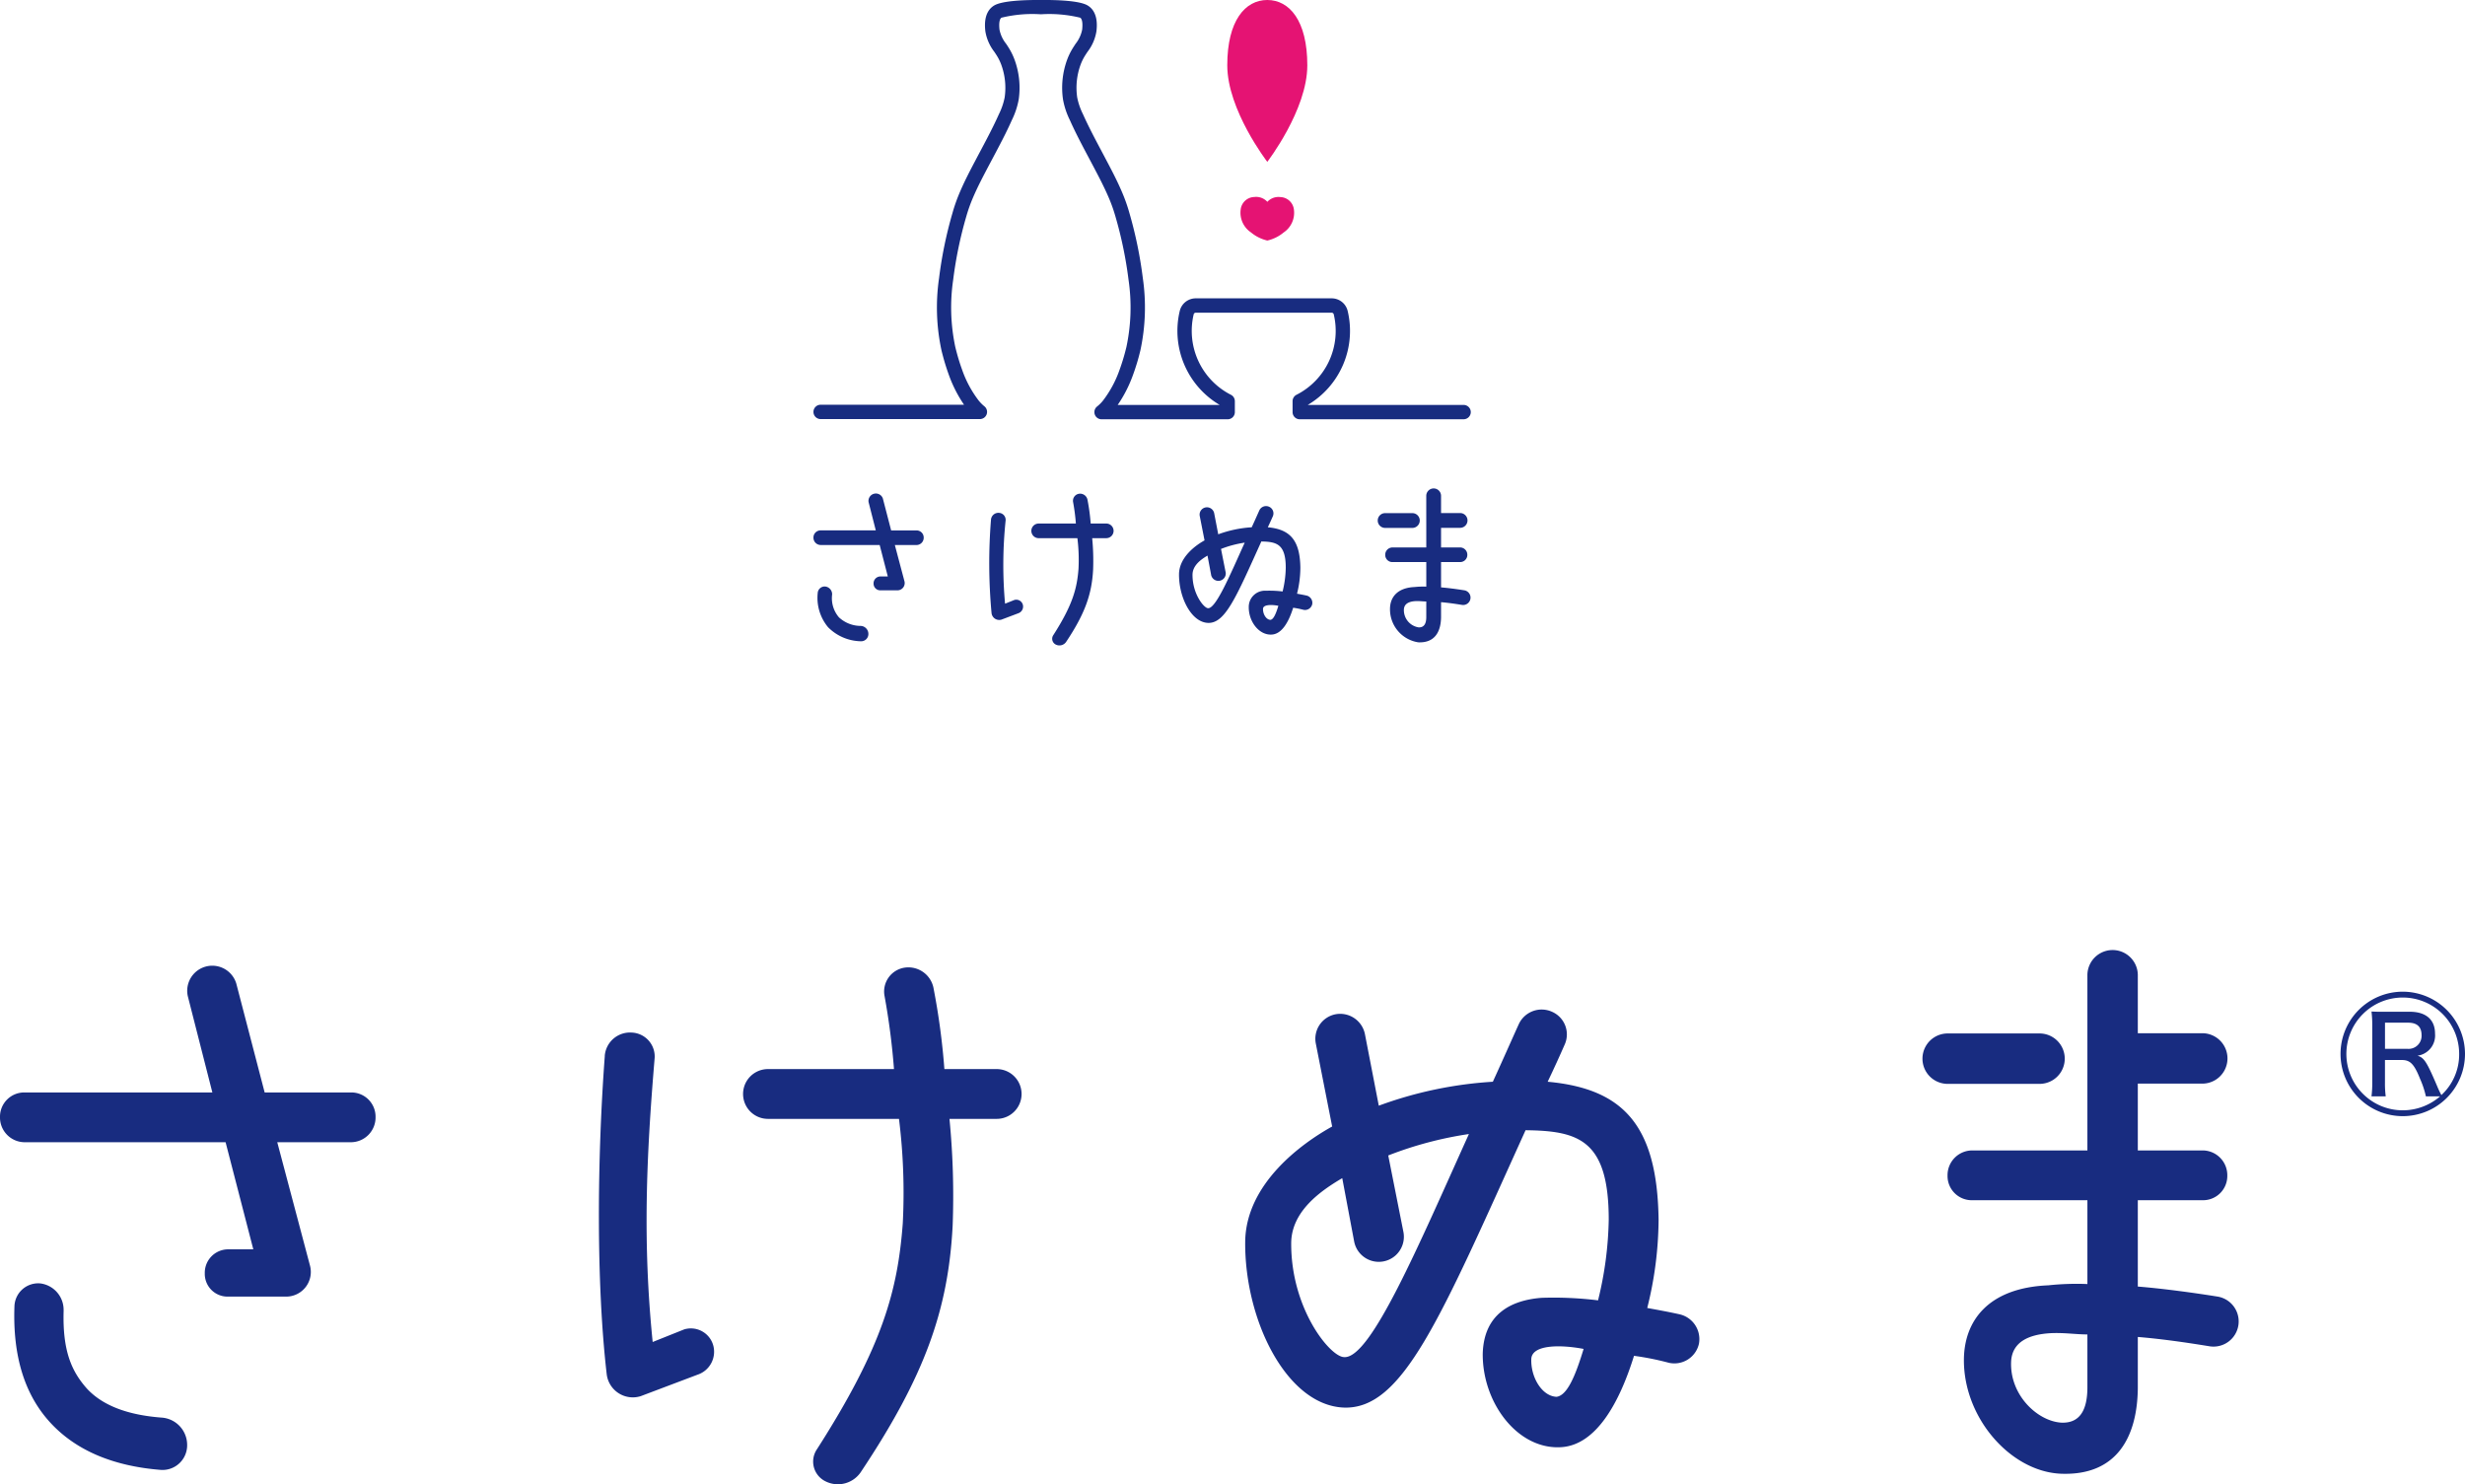<svg xmlns="http://www.w3.org/2000/svg" xmlns:xlink="http://www.w3.org/1999/xlink" width="300" height="180.637" viewBox="0 0 300 180.637">
  <defs>
    <clipPath id="clip-path">
      <rect id="長方形_2" data-name="長方形 2" width="80" height="78.551" fill="none"/>
    </clipPath>
    <clipPath id="clip-path-2">
      <rect id="長方形_3" data-name="長方形 3" width="300" height="65.018" fill="#182c80"/>
    </clipPath>
  </defs>
  <g id="グループ_7856" data-name="グループ 7856" transform="translate(-57 -91.243)">
    <g id="グループ_7830" data-name="グループ 7830" transform="translate(-58.201 7.743)">
      <g id="グループ_2" data-name="グループ 2" transform="translate(214.201 83.5)">
        <g id="グループ_1" data-name="グループ 1" clip-path="url(#clip-path)">
          <path id="パス_1" data-name="パス 1" d="M137.533,67.23a4.749,4.749,0,0,0,1.992-.984,2.887,2.887,0,0,0,1.247-2.786,1.715,1.715,0,0,0-1.656-1.52,1.84,1.84,0,0,0-1.583.584v-.01a1.84,1.84,0,0,0-1.583-.584,1.714,1.714,0,0,0-1.656,1.52,2.888,2.888,0,0,0,1.247,2.786,4.828,4.828,0,0,0,1.992.993" transform="translate(-82.298 -37.956)" fill="#e51373"/>
          <path id="パス_2" data-name="パス 2" d="M9.456,159.578H12.54a.865.865,0,0,1,.878.878.884.884,0,0,1-.878.9H9.906l1.171,4.413a.882.882,0,0,1-.855,1.1H8.127a.812.812,0,0,1-.81-.834.836.836,0,0,1,.833-.855h.9l-.99-3.828H.878a.884.884,0,0,1-.878-.9.865.865,0,0,1,.878-.878H7.587l-.878-3.445a.9.9,0,0,1,1.734-.451Zm-7.182,7.79a3.573,3.573,0,0,0,.833,2.792A3.921,3.921,0,0,0,5.786,171.2a.977.977,0,0,1,.9.968.88.88,0,0,1-.923.9,5.755,5.755,0,0,1-3.985-1.711,5.589,5.589,0,0,1-1.261-4.142.849.849,0,0,1,.923-.811.951.951,0,0,1,.833.968" transform="translate(0 -95.027)" fill="#182c80"/>
          <path id="パス_3" data-name="パス 3" d="M55.5,158.418a.9.9,0,0,1,.968-.833.855.855,0,0,1,.811.945,52.245,52.245,0,0,0-.067,10.109l1.125-.45a.83.83,0,0,1,1.036.563.863.863,0,0,1-.563,1.058l-2.026.765a.938.938,0,0,1-1.216-.788,65.987,65.987,0,0,1-.068-11.37m14,2.252H67.815a28.44,28.44,0,0,1,.113,3.827c-.158,2.995-.991,5.358-3.288,8.8a.987.987,0,0,1-1.26.315.785.785,0,0,1-.293-1.148c2.365-3.692,2.882-5.7,3.063-8.06a21.376,21.376,0,0,0-.135-3.737H61.331a.89.89,0,1,1,0-1.779h4.5a24.908,24.908,0,0,0-.338-2.611.862.862,0,0,1,.721-1.014.914.914,0,0,1,1.036.765,24.641,24.641,0,0,1,.383,2.859H69.5a.89.89,0,1,1,0,1.779" transform="translate(-33.892 -95.172)" fill="#182c80"/>
          <path id="パス_4" data-name="パス 4" d="M119.736,162.583a14.276,14.276,0,0,1,4.075-.856c.383-.833.7-1.553.923-2.049a.9.9,0,0,1,1.193-.45.882.882,0,0,1,.45,1.171c-.158.36-.361.81-.608,1.328,2.7.247,3.918,1.554,3.963,4.93a13.215,13.215,0,0,1-.406,3.153c.361.067.743.135,1.148.224a.909.909,0,0,1,.7,1.058.9.9,0,0,1-1.081.675,9.9,9.9,0,0,0-1.238-.247c-.518,1.666-1.351,3.2-2.612,3.265-1.553.09-2.814-1.6-2.792-3.355a1.967,1.967,0,0,1,2.094-1.981,13.019,13.019,0,0,1,2.026.09,12.841,12.841,0,0,0,.383-2.882c0-2.859-1.081-3.175-2.972-3.2-3.062,6.754-4.391,10-6.507,9.906-2.026-.091-3.534-3.107-3.512-5.922.022-2.094,2.049-3.535,3.107-4.12l-.586-2.972a.891.891,0,0,1,.7-1.036.9.9,0,0,1,1.058.7Zm3.22,1.013a13.263,13.263,0,0,0-2.882.766l.54,2.725a.9.9,0,1,1-1.756.36l-.428-2.274c-.766.45-1.8,1.171-1.824,2.3-.023,2.364,1.4,4.1,1.891,4.1.945.068,2.656-3.985,4.458-7.97m4.1,7.677c-.833-.158-1.846-.158-1.869.361-.022.653.383,1.328.9,1.351.383-.045.676-.743.968-1.712" transform="translate(-70.472 -97.558)" fill="#182c80"/>
          <path id="パス_5" data-name="パス 5" d="M183.393,156.624V154.53a.9.9,0,0,1,1.8,0v2.094h2.319a.9.9,0,0,1,0,1.8h-2.319v2.386h2.319a.884.884,0,0,1,.878.9.865.865,0,0,1-.878.878h-2.319v3.084c.833.067,1.869.2,2.859.36a.9.9,0,0,1-.27,1.778c-.968-.158-1.779-.27-2.589-.337v1.846c-.023,1.688-.721,3.129-2.769,3.039a4.062,4.062,0,0,1-3.445-4.053c0-1.4.856-2.589,3.017-2.679a9.57,9.57,0,0,1,1.4-.045V162.59h-4.12a.865.865,0,0,1-.878-.878.885.885,0,0,1,.878-.9h4.12v-2.386m0,8.961c-.406,0-.833-.068-1.306-.045-.833.045-1.373.338-1.418.991a2.121,2.121,0,0,0,1.8,2.206c.653.022.923-.45.923-1.261Zm-5.11-8.952h.1a.9.9,0,0,1,0-1.8H181.7a.9.9,0,0,1,0,1.8h-3.416Z" transform="translate(-108.811 -94.188)" fill="#182c80"/>
          <path id="パス_6" data-name="パス 6" d="M79.128,51.026H59.184a.872.872,0,0,1-.872-.872V48.823a.873.873,0,0,1,.476-.777,8.717,8.717,0,0,0,4.535-9.792.262.262,0,0,0-.254-.2H46.529a.259.259,0,0,0-.253.2,8.722,8.722,0,0,0,4.534,9.792.872.872,0,0,1,.476.777v1.331a.872.872,0,0,1-.872.872H35.062a.872.872,0,0,1-.548-1.55,4.6,4.6,0,0,0,.726-.724,13.427,13.427,0,0,0,2.031-3.79c.128-.351.255-.729.387-1.156.143-.462.283-.974.428-1.566a23.119,23.119,0,0,0,.262-8.186,49.348,49.348,0,0,0-1.586-7.675,18.832,18.832,0,0,0-.853-2.392c-.559-1.3-1.246-2.6-1.852-3.751q-.269-.51-.539-1.017c-.791-1.488-1.609-3.028-2.314-4.606a9.432,9.432,0,0,1-.83-2.5,9.914,9.914,0,0,1,.505-4.859,7.75,7.75,0,0,1,.625-1.3c.128-.213.266-.42.4-.625a4,4,0,0,0,.8-1.726c.112-1.062-.1-1.364-.24-1.45a15.968,15.968,0,0,0-4.781-.414,15.933,15.933,0,0,0-4.8.414c-.139.086-.353.389-.24,1.452a4,4,0,0,0,.807,1.728c.136.2.272.409.4.623a7.847,7.847,0,0,1,.623,1.3,9.914,9.914,0,0,1,.506,4.858,9.5,9.5,0,0,1-.831,2.5c-.7,1.574-1.519,3.11-2.307,4.594q-.273.514-.545,1.028c-.645,1.223-1.308,2.483-1.852,3.752a18.965,18.965,0,0,0-.853,2.391,49.2,49.2,0,0,0-1.586,7.678,23.121,23.121,0,0,0,.262,8.187c.141.572.281,1.084.428,1.565.13.421.257.8.387,1.157a13.418,13.418,0,0,0,2.03,3.786,4.758,4.758,0,0,0,.707.708A.872.872,0,0,1,20.274,51H.872a.872.872,0,1,1,0-1.744H18.327a15.965,15.965,0,0,1-1.87-3.694c-.14-.387-.276-.792-.415-1.243-.158-.514-.307-1.058-.456-1.663a24.783,24.783,0,0,1-.3-8.8,50.875,50.875,0,0,1,1.638-7.946,20.6,20.6,0,0,1,.93-2.609c.571-1.334,1.252-2.626,1.91-3.874.184-.35.367-.694.55-1.038.775-1.459,1.577-2.967,2.255-4.487a8.165,8.165,0,0,0,.7-2.028,8.165,8.165,0,0,0-.412-4,6.064,6.064,0,0,0-.482-1.009c-.116-.192-.24-.377-.362-.56A5.534,5.534,0,0,1,20.921,3.8c-.061-.573-.247-2.313,1.053-3.12C22.98.054,25.987-.013,27.69,0c1.688-.017,4.7.051,5.7.678,1.3.8,1.113,2.545,1.053,3.116A5.527,5.527,0,0,1,33.359,6.3c-.123.185-.247.371-.363.563a6.062,6.062,0,0,0-.484,1.008,8.162,8.162,0,0,0-.41,4,8.111,8.111,0,0,0,.7,2.026c.681,1.524,1.485,3.036,2.262,4.5q.271.511.541,1.022c.621,1.176,1.325,2.509,1.913,3.878a20.574,20.574,0,0,1,.931,2.612,51.006,51.006,0,0,1,1.638,7.944,24.793,24.793,0,0,1-.3,8.8c-.154.626-.3,1.17-.456,1.664-.14.455-.276.862-.416,1.242a15.928,15.928,0,0,1-1.887,3.72H49.44a10.462,10.462,0,0,1-4.862-11.426,2,2,0,0,1,1.95-1.546h16.54a2,2,0,0,1,1.951,1.546,10.458,10.458,0,0,1-4.862,11.426h18.97a.872.872,0,0,1,0,1.744" transform="translate(0 0)" fill="#182c80"/>
          <path id="パス_7" data-name="パス 7" d="M139.879,7.949c0,5.439-4.871,11.748-4.871,11.748s-4.871-6.309-4.871-11.748S132.318,0,135.008,0s4.871,2.509,4.871,7.948" transform="translate(-79.774 -0.001)" fill="#e51373"/>
          <line id="線_1" data-name="線 1" x2="0.469" y2="1.763" transform="translate(2.362 72.445)" fill="#182c80"/>
        </g>
      </g>
    </g>
    <g id="グループ_7831" data-name="グループ 7831" transform="translate(57 206.861)">
      <g id="グループ_3" data-name="グループ 3" clip-path="url(#clip-path-2)">
        <path id="パス_8" data-name="パス 8" d="M540.531,16.921a7.574,7.574,0,1,1-7.574-7.574,7.586,7.586,0,0,1,7.574,7.574m-6.708-5.131c1.948,0,3.061.957,3.061,2.658a2.484,2.484,0,0,1-2.133,2.689c.8.248,1.113.711,2.38,3.679a10.783,10.783,0,0,0,.526,1.113,6.72,6.72,0,0,0,2.163-5.008,6.863,6.863,0,1,0-6.862,6.863,6.957,6.957,0,0,0,4.544-1.7h-1.73a11.2,11.2,0,0,0-.711-2.134c-.712-1.792-1.206-2.287-2.2-2.287h-2.071v2.782a11.975,11.975,0,0,0,.093,1.639h-1.732a12.706,12.706,0,0,0,.093-1.639V13.4a13.022,13.022,0,0,0-.093-1.638c.711.031.866.031,1.577.031Zm-.278,4.513a1.582,1.582,0,0,0,1.7-1.669c0-1.02-.556-1.515-1.638-1.515h-2.813V16.3Z" transform="translate(-240.531 -4.279)" fill="#182c80"/>
        <path id="パス_9" data-name="パス 9" d="M32.21,18.855H42.717a2.946,2.946,0,0,1,2.99,2.991,3.011,3.011,0,0,1-2.99,3.066H33.743l3.988,15.031A3,3,0,0,1,34.817,43.7H27.684a2.767,2.767,0,0,1-2.761-2.839,2.849,2.849,0,0,1,2.838-2.914h3.068L27.455,24.912H2.99A3.012,3.012,0,0,1,0,21.846a2.947,2.947,0,0,1,2.99-2.991H25.845L22.853,7.122a3.051,3.051,0,0,1,5.9-1.535ZM7.745,45.39c-.153,4.983,1,7.438,2.838,9.51,1.917,2.069,4.984,3.221,9.126,3.527a3.331,3.331,0,0,1,3.067,3.3,3,3,0,0,1-3.143,3.066c-5.982-.459-10.507-2.453-13.574-5.828s-4.526-8.051-4.3-14.111a2.891,2.891,0,0,1,3.145-2.76,3.238,3.238,0,0,1,2.837,3.3" transform="translate(0 -1.523)" fill="#182c80"/>
        <path id="パス_10" data-name="パス 10" d="M135.143,14.67a3.082,3.082,0,0,1,3.3-2.837,2.911,2.911,0,0,1,2.761,3.221c-1,11.965-1.457,22.317-.229,34.434l3.834-1.533a2.827,2.827,0,0,1,3.529,1.917,2.941,2.941,0,0,1-1.917,3.6l-6.9,2.607a3.2,3.2,0,0,1-4.142-2.684c-1.3-11.275-1.151-26.38-.23-38.73m47.7,7.67h-5.752a96.623,96.623,0,0,1,.384,13.037c-.537,10.2-3.375,18.252-11.2,29.985a3.365,3.365,0,0,1-4.3,1.074,2.672,2.672,0,0,1-1-3.911c8.053-12.576,9.817-19.4,10.431-27.455a72.743,72.743,0,0,0-.46-12.73H155.006a3.03,3.03,0,1,1,0-6.06h15.338a85.807,85.807,0,0,0-1.15-8.894,2.936,2.936,0,0,1,2.454-3.452,3.117,3.117,0,0,1,3.529,2.607,84.975,84.975,0,0,1,1.3,9.739h6.365a3.03,3.03,0,1,1,0,6.06" transform="translate(-61.542 -1.788)" fill="#182c80"/>
        <path id="パス_11" data-name="パス 11" d="M295.77,25.062a48.641,48.641,0,0,1,13.881-2.914c1.3-2.839,2.376-5.292,3.144-6.979a3.066,3.066,0,0,1,4.065-1.533,3.005,3.005,0,0,1,1.534,3.988c-.537,1.227-1.228,2.76-2.071,4.524,9.2.843,13.345,5.292,13.5,16.793a45.081,45.081,0,0,1-1.381,10.738c1.228.229,2.531.459,3.911.766a3.094,3.094,0,0,1,2.378,3.6,3.062,3.062,0,0,1-3.681,2.3,33.85,33.85,0,0,0-4.218-.843c-1.764,5.674-4.6,10.889-8.9,11.12-5.291.307-9.586-5.446-9.51-11.426.155-4.679,3.3-6.444,7.133-6.75a44.424,44.424,0,0,1,6.9.306,43.707,43.707,0,0,0,1.3-9.816c0-9.739-3.681-10.813-10.122-10.888C303.208,51.058,298.684,62.1,291.475,61.8c-6.9-.309-12.04-10.584-11.964-20.171.078-7.132,6.979-12.04,10.584-14.034L288.1,17.469a3.036,3.036,0,0,1,2.377-3.527,3.073,3.073,0,0,1,3.6,2.378Zm10.967,3.45a45.169,45.169,0,0,0-9.816,2.607l1.841,9.28a3.053,3.053,0,1,1-5.982,1.226l-1.457-7.745c-2.607,1.533-6.135,3.988-6.212,7.822-.077,8.051,4.755,13.957,6.443,13.957,3.221.232,9.048-13.573,15.184-27.148m13.958,26.151c-2.838-.536-6.289-.536-6.366,1.229-.076,2.223,1.3,4.524,3.068,4.6,1.3-.154,2.3-2.532,3.3-5.83" transform="translate(-127.966 -6.12)" fill="#182c80"/>
        <path id="パス_12" data-name="パス 12" d="M451.63,10.123V2.991a3.069,3.069,0,0,1,6.136,0v7.132h7.9a3.068,3.068,0,0,1,0,6.135h-7.9v8.129h7.9a3.012,3.012,0,0,1,2.991,3.068,2.947,2.947,0,0,1-2.991,2.991h-7.9V40.953c2.837.229,6.365.688,9.739,1.226a3.064,3.064,0,0,1-.92,6.057c-3.3-.536-6.058-.92-8.819-1.149v6.289c-.077,5.751-2.454,10.659-9.433,10.352-6.059-.307-11.733-6.748-11.733-13.8,0-4.754,2.914-8.82,10.276-9.126a32.6,32.6,0,0,1,4.755-.155v-10.2H437.6a2.947,2.947,0,0,1-2.991-2.991,3.012,3.012,0,0,1,2.991-3.068H451.63V16.258m0,30.523c-1.381,0-2.838-.232-4.448-.155-2.837.155-4.677,1.152-4.831,3.375-.23,4.141,3.221,7.361,6.134,7.516,2.225.077,3.145-1.533,3.145-4.3ZM434.225,16.287h.346a3.068,3.068,0,0,1,0-6.135h11.291a3.068,3.068,0,0,1,0,6.135H434.225Z" transform="translate(-197.586)" fill="#182c80"/>
      </g>
    </g>
  </g>
</svg>
